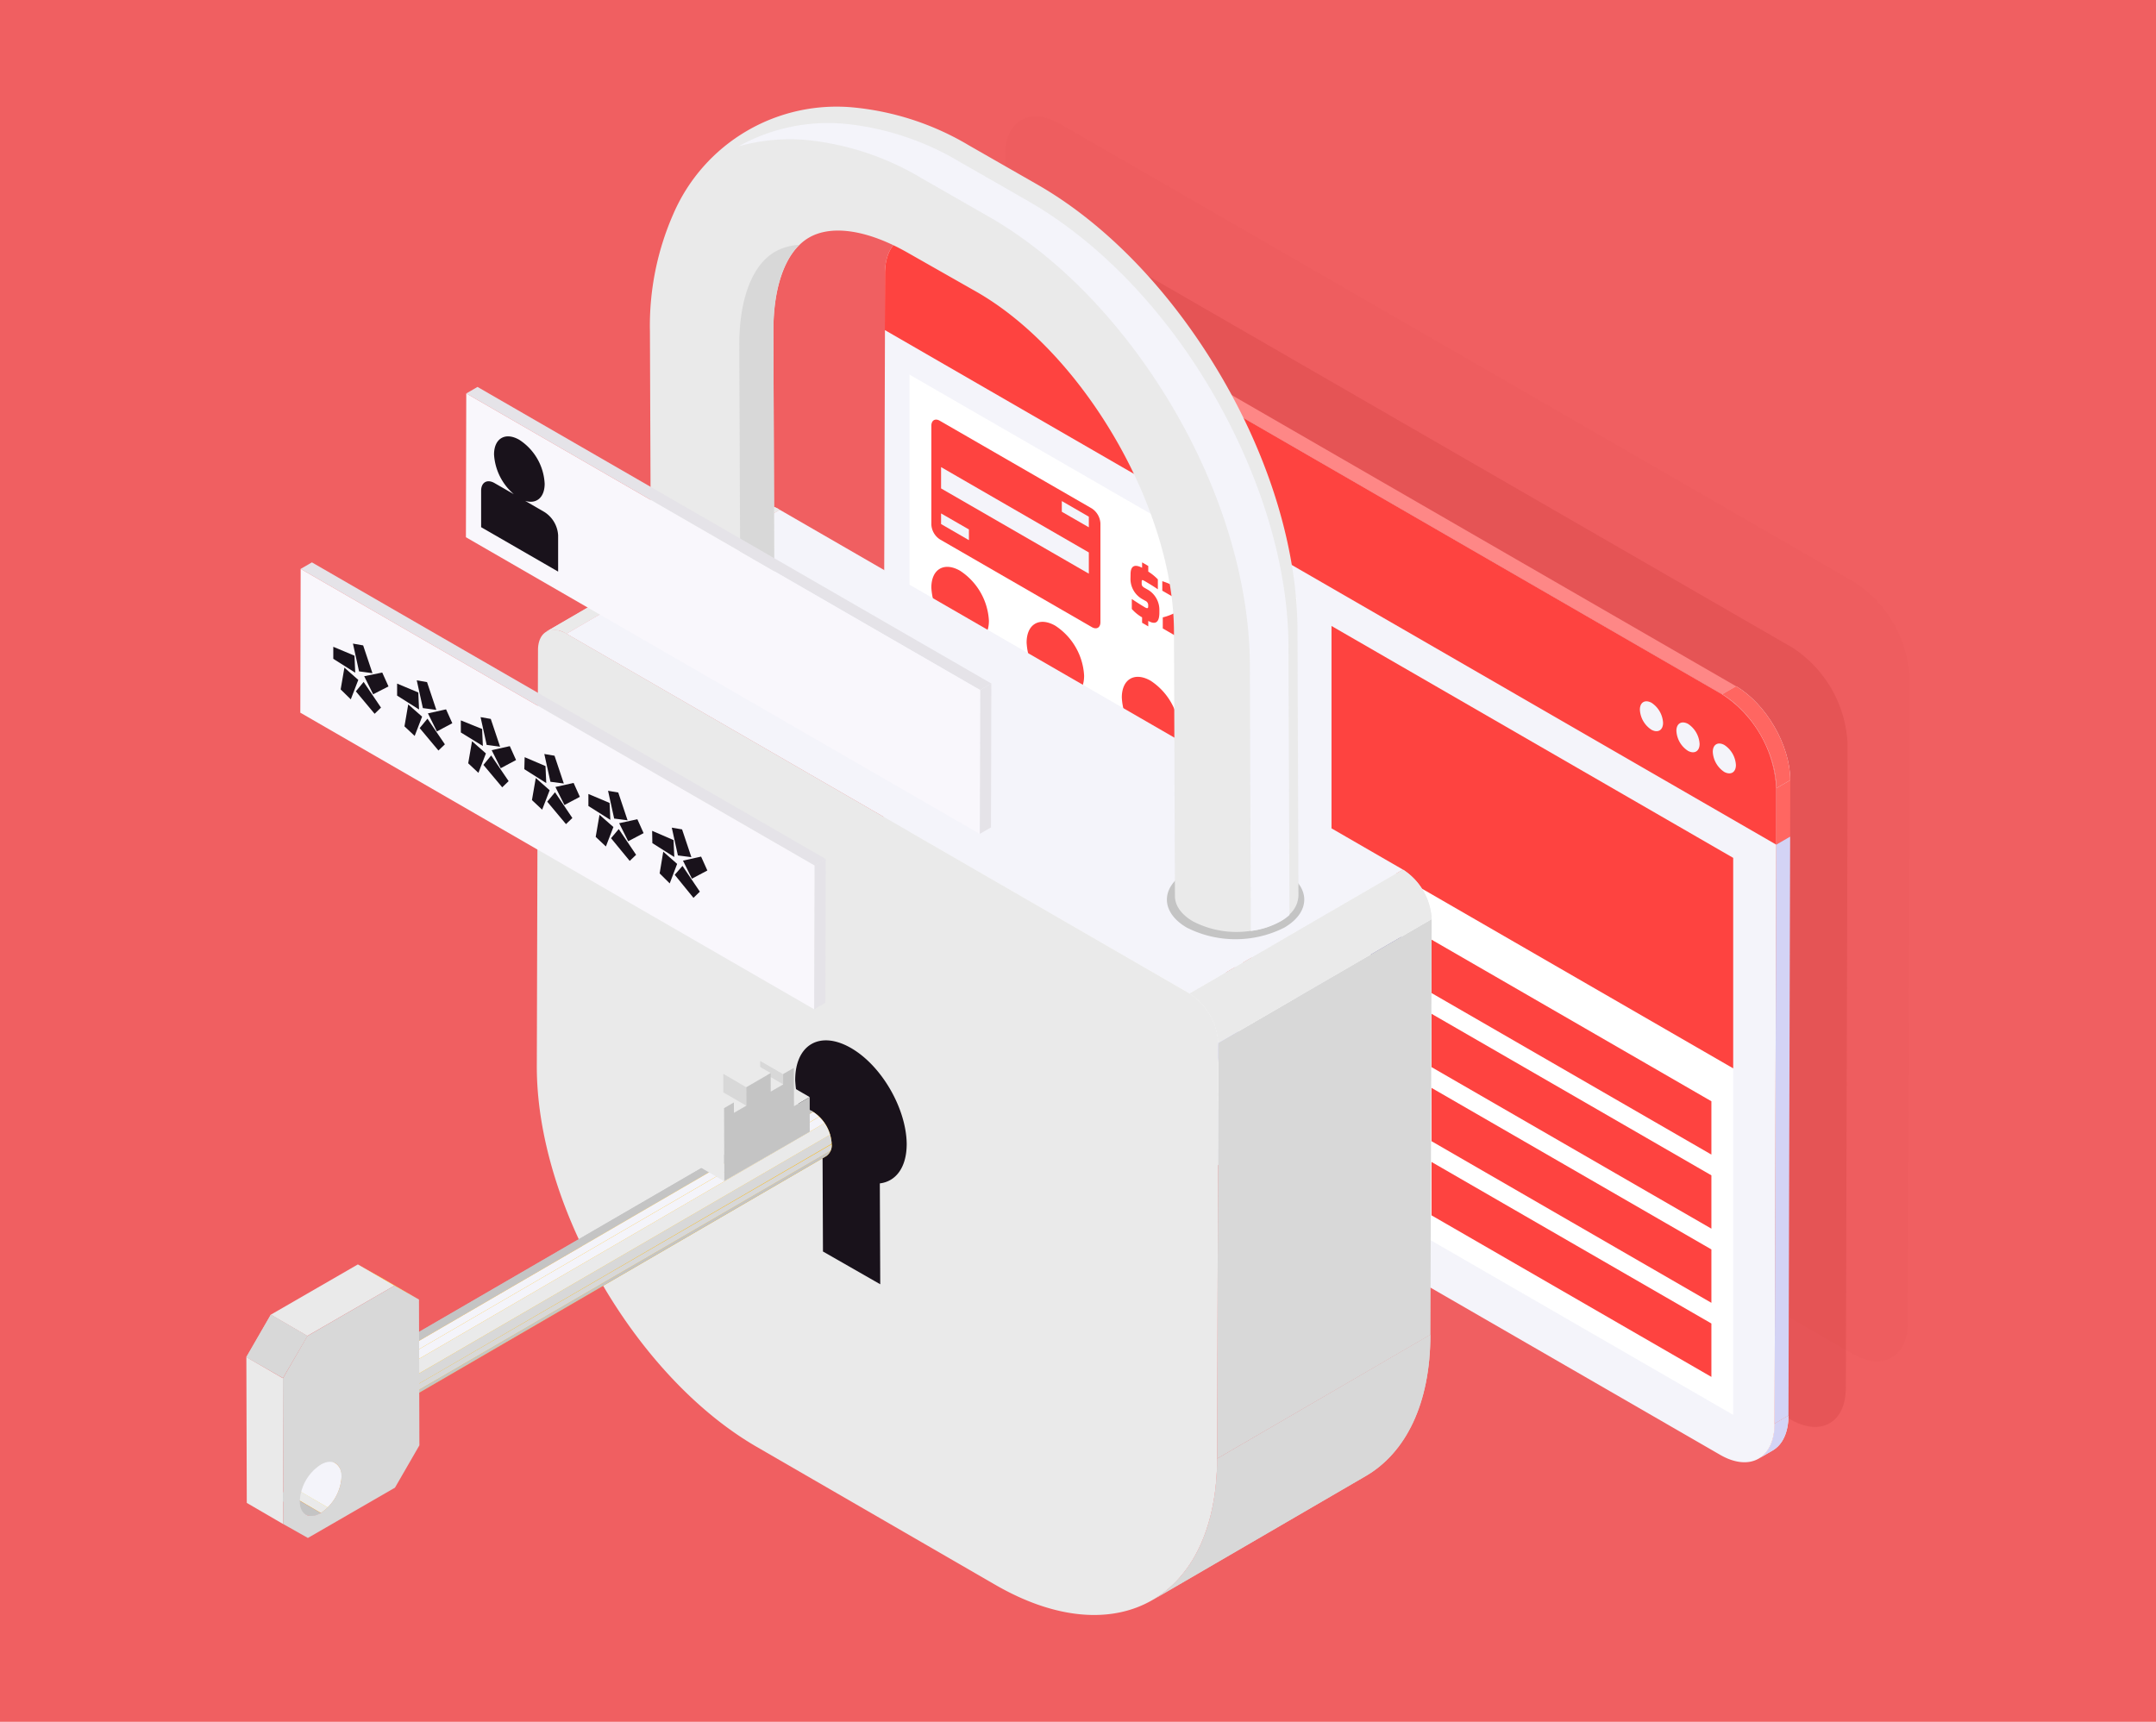<svg id="Layer_1" data-name="Layer 1" xmlns="http://www.w3.org/2000/svg" xmlns:xlink="http://www.w3.org/1999/xlink" viewBox="0 0 310.5 248"><defs><style>.cls-1{fill:#f4f4fa;}.cls-2{fill:#ffde38;}.cls-3{fill:#d8d8d8;}.cls-4{fill:#eaeaea;}.cls-5{fill:#c4c4c4;}.cls-6{fill:#ffb700;}.cls-7{fill:#f05f61;}.cls-8{opacity:0.03;}.cls-9{fill:#bf3030;}.cls-10{opacity:0.21;}.cls-11{isolation:isolate;}.cls-12{clip-path:url(#clip-path);}.cls-13{fill:#fe8786;}.cls-14{clip-path:url(#clip-path-2);}.cls-15{fill:#d3d3f5;}.cls-16{fill:#ff6661;}.cls-17{clip-path:url(#clip-path-3);}.cls-18,.cls-21{fill:#fe4340;}.cls-19{fill:#fff;}.cls-20{fill:#3a2c99;}.cls-20,.cls-21,.cls-22{opacity:0.9;}.cls-23{fill:#bfbeed;}.cls-24{clip-path:url(#clip-path-4);}.cls-25{clip-path:url(#clip-path-5);}.cls-26{clip-path:url(#clip-path-6);}.cls-27{fill:#e5322b;}.cls-28{fill:#19121b;}.cls-29{clip-path:url(#clip-path-7);}.cls-30{clip-path:url(#clip-path-8);}.cls-31{clip-path:url(#clip-path-9);}.cls-32{clip-path:url(#clip-path-10);}.cls-33{clip-path:url(#clip-path-11);}.cls-34{clip-path:url(#clip-path-12);}.cls-35{fill:#e5e3e8;}.cls-36{fill:#f9f7fc;}</style><clipPath id="clip-path"><path class="cls-1" d="M131.73,33.22l-2,1.16c1.43-.83,3.4-.71,5.57.55l2-1.17C135.13,32.51,133.15,32.39,131.73,33.22Z"/></clipPath><clipPath id="clip-path-2"><path class="cls-1" d="M253.29,210.08l2-1.16c1.4-.81,2.27-2.55,2.28-5l-2,1.16C255.57,207.53,254.7,209.27,253.29,210.08Z"/></clipPath><clipPath id="clip-path-3"><path class="cls-1" d="M255.83,113.53l2-1.16c0-5-3.48-11-7.81-13.53L248,100C252.35,102.5,255.85,108.56,255.83,113.53Z"/></clipPath><clipPath id="clip-path-4"><path class="cls-4" d="M78.63,91l30.72-17.85a2.91,2.91,0,0,1,2.94.28L81.57,91.28A2.92,2.92,0,0,0,78.63,91Z"/></clipPath><clipPath id="clip-path-5"><path class="cls-3" d="M196.7,212.6,166,230.45c5.72-3.32,9.28-10.36,9.31-20.35L206,192.25C206,202.23,202.42,209.28,196.7,212.6Z"/></clipPath><clipPath id="clip-path-6"><path class="cls-4" d="M171.34,143.11l30.72-17.85a9,9,0,0,1,4.12,7.12l-30.72,17.86A9.1,9.1,0,0,0,171.34,143.11Z"/></clipPath><clipPath id="clip-path-7"><path class="cls-5" d="M115.2,160,55.42,194.7a1.86,1.86,0,0,1,1.91.19l59.79-34.75A1.92,1.92,0,0,0,115.2,160Z"/></clipPath><clipPath id="clip-path-8"><path class="cls-6" d="M59.23,201.26,119,166.52a1.89,1.89,0,0,0,.78-1.73,5.89,5.89,0,0,0-2.68-4.65L57.33,194.89A5.91,5.91,0,0,1,60,199.54,1.89,1.89,0,0,1,59.23,201.26Z"/></clipPath><clipPath id="clip-path-9"><path class="cls-2" d="M48.32,210.76l-5.27-3.06a2.12,2.12,0,0,1,.89,1.94,6.69,6.69,0,0,1-3,5.23l5.26,3.06a6.69,6.69,0,0,0,3-5.23A2.1,2.1,0,0,0,48.32,210.76Z"/></clipPath><clipPath id="clip-path-10"><path class="cls-5" d="M38.76,215.08,44,218.14a2.16,2.16,0,0,0,2.16-.21l-5.26-3.06A2.14,2.14,0,0,1,38.76,215.08Z"/></clipPath><clipPath id="clip-path-11"><path class="cls-2" d="M60.34,187.2l-5.26-3.06-3.54-2,5.26,3.06Z"/></clipPath><clipPath id="clip-path-12"><path class="cls-3" d="M44.26,192.42,39,189.36c-1.38,2.38-2.15,3.72-3.52,6.1l5.26,3Z"/></clipPath></defs><rect class="cls-7" x="-3.74" y="-5.74" width="317.97" height="254.99"/><g class="cls-8"><path class="cls-9" d="M144.48,115.27c0,5,3.53,11.18,7.92,13.72l114.38,66c4.39,2.54,8,.51,8-4.54l.24-84.63,0-8.25a17.45,17.45,0,0,0-7.92-13.72l-114.38-66c-4.39-2.53-8-.5-8,4.54l0,8.26Z"/></g><g class="cls-10"><path class="cls-9" d="M135.53,124.71c0,5,3.53,11.18,7.92,13.72l114.38,66c4.39,2.54,8,.51,8-4.54l.24-84.63,0-8.25a17.46,17.46,0,0,0-7.92-13.72l-114.38-66c-4.39-2.53-8-.5-8,4.55l0,8.25Z"/></g><g class="cls-11"><g class="cls-11"><path class="cls-1" d="M131.73,33.22l-2,1.16c1.43-.83,3.4-.71,5.57.55l2-1.17C135.13,32.51,133.15,32.39,131.73,33.22Z"/><g class="cls-12"><path class="cls-13" d="M135.3,34.93l2-1.17c-2.17-1.25-4.15-1.37-5.57-.54l-2,1.16C131.16,33.55,133.13,33.67,135.3,34.93Z"/></g></g><g class="cls-11"><path class="cls-1" d="M253.29,210.08l2-1.16c1.4-.81,2.27-2.55,2.28-5l-2,1.16C255.57,207.53,254.7,209.27,253.29,210.08Z"/><g class="cls-14"><path class="cls-15" d="M253.29,210.08l2-1.16c1.4-.81,2.27-2.55,2.28-5l-2,1.16C255.57,207.53,254.7,209.27,253.29,210.08Z"/></g></g><polygon class="cls-16" points="255.83 113.53 257.83 112.37 257.81 120.5 255.81 121.66 255.83 113.53"/><polygon class="cls-15" points="257.81 120.5 257.57 203.9 255.57 205.06 255.81 121.66 257.81 120.5"/><polygon class="cls-13" points="248.03 100 250.02 98.84 137.3 33.76 135.31 34.92 248.03 100"/><g class="cls-11"><path class="cls-1" d="M255.83,113.53l2-1.16c0-5-3.48-11-7.81-13.53L248,100C252.35,102.5,255.85,108.56,255.83,113.53Z"/><g class="cls-17"><g class="cls-11"><path class="cls-16" d="M255.83,113.53l2-1.16c0-5-3.48-11-7.81-13.53L248,100C252.35,102.5,255.85,108.56,255.83,113.53Z"/></g></g></g><path class="cls-1" d="M127.19,130.94c0,5,3.48,11,7.8,13.52l112.73,65.08c4.32,2.5,7.84.49,7.85-4.48l.24-83.4,0-8.13A17.21,17.21,0,0,0,248,100L135.31,34.92c-4.33-2.49-7.85-.49-7.86,4.48l0,8.14Z"/><path class="cls-18" d="M127.43,47.54l128.38,74.12,0-8.13A17.21,17.21,0,0,0,248,100L135.31,34.92c-4.33-2.49-7.85-.49-7.86,4.48Z"/></g><path class="cls-1" d="M239.51,104.11c0,1.07-.75,1.5-1.67,1a3.67,3.67,0,0,1-1.67-2.89c0-1.07.74-1.5,1.67-1A3.7,3.7,0,0,1,239.51,104.11Z"/><path class="cls-1" d="M244.77,107.15c0,1.06-.75,1.5-1.67,1a3.65,3.65,0,0,1-1.67-2.89c0-1.06.74-1.49,1.67-1A3.7,3.7,0,0,1,244.77,107.15Z"/><path class="cls-1" d="M250,110.19c0,1.06-.74,1.49-1.67,1a3.69,3.69,0,0,1-1.66-2.89c0-1.07.74-1.5,1.66-1A3.69,3.69,0,0,1,250,110.19Z"/><polygon class="cls-19" points="249.61 123.56 191.76 90.16 191.76 170.39 249.61 203.79 249.61 123.56"/><polygon class="cls-18" points="249.61 123.56 191.76 90.16 191.76 120.48 249.61 153.88 249.61 123.56"/><polygon class="cls-18" points="246.47 158.62 206.16 135.34 206.16 143.03 246.47 166.3 246.47 158.62"/><polygon class="cls-18" points="246.47 169.29 206.16 146.02 206.16 153.7 246.47 176.97 246.47 169.29"/><polygon class="cls-18" points="246.47 179.96 206.16 156.69 206.16 164.37 246.47 187.65 246.47 179.96"/><polygon class="cls-18" points="246.47 190.63 206.16 167.36 206.16 175.05 246.47 198.32 246.47 190.63"/><path class="cls-20" d="M202.15,136.87a7.32,7.32,0,0,0-3.31-5.75c-1.83-1.05-3.31-.19-3.31,1.93a7.33,7.33,0,0,0,3.31,5.75C200.67,139.85,202.15,139,202.15,136.87Z"/><path class="cls-20" d="M202.15,168.89a7.33,7.33,0,0,0-3.31-5.75c-1.83-1.06-3.31-.19-3.31,1.93a7.33,7.33,0,0,0,3.31,5.75C200.67,171.87,202.15,171,202.15,168.89Z"/><path class="cls-20" d="M202.15,158.21a7.32,7.32,0,0,0-3.31-5.74c-1.83-1.06-3.31-.2-3.31,1.92a7.32,7.32,0,0,0,3.31,5.75C200.67,161.2,202.15,160.33,202.15,158.21Z"/><path class="cls-20" d="M202.15,147.54a7.33,7.33,0,0,0-3.31-5.75c-1.83-1-3.31-.19-3.31,1.93a7.33,7.33,0,0,0,3.31,5.75C200.67,150.52,202.15,149.66,202.15,147.54Z"/><polygon class="cls-19" points="186.71 123.28 130.99 91.12 130.99 53.96 186.71 86.12 186.71 123.28"/><path class="cls-18" d="M157.25,90.33,135.36,77.69a2.72,2.72,0,0,1-1.23-2.14V61.33c0-.79.55-1.12,1.23-.72l21.89,12.63a2.76,2.76,0,0,1,1.23,2.15V89.61C158.48,90.4,157.93,90.72,157.25,90.33Z"/><polygon class="cls-1" points="156.81 82.63 135.53 70.35 135.53 67.28 156.81 79.57 156.81 82.63"/><polygon class="cls-1" points="156.81 75.95 152.92 73.71 152.92 72.17 156.81 74.42 156.81 75.95"/><polygon class="cls-1" points="139.54 77.8 135.53 75.48 135.53 73.95 139.54 76.26 139.54 77.8"/><path class="cls-18" d="M162.82,82.71c0-1.37.75-1.41,1.66-.93V81l.89.52v.81a7.16,7.16,0,0,1,1.38,1.12v1.43c-.53-.37-1.19-.77-1.73-1.09s-.6-.33-.6.07v.11c0,.29,0,.48.49.74l.52.3a3.37,3.37,0,0,1,1.54,2.9v.32c0,1.72-.81,1.65-1.6,1.2v.79l-.89-.52v-.78A5.74,5.74,0,0,1,163,87.71V86.28c.33.22,1.12.74,1.88,1.19.35.2.48.17.48-.12V87.2a.68.68,0,0,0-.43-.67l-.49-.28a3.34,3.34,0,0,1-1.63-3Z"/><path class="cls-18" d="M167.39,83.71a11.4,11.4,0,0,1,2.5,1.16,3.77,3.77,0,0,1,1.87,3.36c0,1.31-1.22,1.89-1.72,2.13l1.72,1V93l-4.3-2.48v-1.6c.66-.13,2.71-.87,2.71-1.59s-.27-.8-.94-1.19l-1.84-1.06Z"/><path class="cls-18" d="M172.13,86.5a10.08,10.08,0,0,1,2.69,1.29,3.13,3.13,0,0,1,1.55,2.66v.37c0,.69-.19,1.07-.69,1a2.42,2.42,0,0,1,.69,1.86V94c0,1.15-.61,1.44-1.61.86a12.61,12.61,0,0,1-2.58-1.76V91.66l1.78,1c.64.37.81.46.81,0v-.09c0-.44-.23-.59-.76-.92l-1.33-.84v-1.5L174,90c.57.3.77.42.77,0v-.08c0-.49-.34-.69-.77-.93l-1.89-1.1Z"/><path class="cls-18" d="M176.85,89l3.94,2.28.39,1-1.88,5.14-1.69-1L179.23,92l-2.38-1.37Z"/><path class="cls-18" d="M142.42,89.41a9.19,9.19,0,0,0-4.15-7.2c-2.29-1.32-4.14-.24-4.14,2.42a9.19,9.19,0,0,0,4.14,7.2C140.56,93.15,142.42,92.07,142.42,89.41Z"/><path class="cls-18" d="M156.13,97.33a9.18,9.18,0,0,0-4.14-7.2c-2.29-1.32-4.14-.24-4.14,2.42a9.18,9.18,0,0,0,4.14,7.2C154.28,101.07,156.13,100,156.13,97.33Z"/><path class="cls-18" d="M169.85,105.25a9.18,9.18,0,0,0-4.14-7.2c-2.29-1.32-4.15-.24-4.15,2.42a9.19,9.19,0,0,0,4.15,7.2C168,109,169.85,107.91,169.85,105.25Z"/><path class="cls-18" d="M183.57,113.17a9.18,9.18,0,0,0-4.14-7.2c-2.29-1.32-4.15-.24-4.15,2.42a9.19,9.19,0,0,0,4.15,7.2C181.72,116.91,183.57,115.83,183.57,113.17Z"/><polygon class="cls-19" points="186.71 166.35 130.99 134.18 130.99 97.03 186.71 129.19 186.71 166.35"/><path class="cls-21" d="M157.25,133.4l-21.89-12.64a2.72,2.72,0,0,1-1.23-2.14V104.4c0-.8.55-1.12,1.23-.72l21.89,12.63a2.76,2.76,0,0,1,1.23,2.15v14.22C158.48,133.47,157.93,133.79,157.25,133.4Z"/><polygon class="cls-2" points="156.8 125.7 135.53 113.42 135.53 110.35 156.8 122.64 156.8 125.7"/><polygon class="cls-2" points="156.8 119.02 152.92 116.78 152.92 115.25 156.8 117.49 156.8 119.02"/><polygon class="cls-2" points="139.54 120.87 135.53 118.55 135.53 117.02 139.54 119.33 139.54 120.87"/><g class="cls-22"><path class="cls-18" d="M164,129.25c0-1.2.65-1.23,1.45-.81v-.71l.77.44v.72a6,6,0,0,1,1.21,1v1.26c-.46-.33-1-.68-1.51-1s-.53-.29-.53.06v.1c0,.25,0,.42.43.64l.46.27a2.94,2.94,0,0,1,1.34,2.54V134c0,1.51-.7,1.44-1.4,1.06v.68l-.77-.45v-.68a5.37,5.37,0,0,1-1.29-1v-1.26c.29.2,1,.65,1.65,1,.3.18.42.15.42-.1v-.13c0-.24-.07-.4-.38-.59l-.43-.25a2.91,2.91,0,0,1-1.42-2.58Z"/><path class="cls-18" d="M167.94,130.16a8.31,8.31,0,0,1,2.35,1.12,2.76,2.76,0,0,1,1.36,2.33v.32c0,.61-.17.94-.61.87a2.08,2.08,0,0,1,.61,1.63v.24c0,1-.53,1.26-1.41.75a10.46,10.46,0,0,1-2.26-1.54v-1.22l1.56.91c.56.32.7.39.7,0v-.07c0-.38-.2-.52-.66-.81l-1.16-.73v-1.32l1.16.6c.5.26.68.36.68,0v-.08c0-.42-.3-.59-.68-.81l-1.65-1Z"/><path class="cls-18" d="M172.25,137.07l1.89,1.09c.45.26.43,0,.43-.2v-.26a.67.67,0,0,0-.35-.64l-.31-.18c-.23-.13-.32-.06-.32.19l-1.33-.77.15-3.77,3.32,1.91v1.45l-2-1.13,0,.83a.89.89,0,0,1,.47.1,4.54,4.54,0,0,1,.54.32,2.75,2.75,0,0,1,1.21,2.32v.78c0,1.15-.76,1.15-1.46.74a15.84,15.84,0,0,1-2.25-1.49Z"/><path class="cls-18" d="M176.47,136.55c0-1.08.49-1.4,1.39-.88l1.17.68a2.55,2.55,0,0,1,1.33,2.36v2.9c0,1-.47,1.32-1.33.82l-1.18-.67a2.66,2.66,0,0,1-1.38-2.4Zm1.8,4,.3.17c.23.14.4.2.4-.25v-2.23a.7.7,0,0,0-.34-.68l-.41-.24c-.38-.21-.36.17-.36.28v2.22A.75.75,0,0,0,178.27,140.55Z"/></g><path class="cls-23" d="M163.69,122.26l1.49.86v.53l-.5-.28v1.7l-.51-.3v-1.7l-.48-.28Z"/><path class="cls-23" d="M165.54,123.93a1.18,1.18,0,0,1,.66,1.23c0,.6-.16.71-.66.42a1.16,1.16,0,0,1-.65-1.18C164.89,123.74,165.06,123.65,165.54,123.93Zm0,1.21c.15.08.15.06.15-.28s0-.41-.15-.49-.14,0-.14.32S165.41,125.06,165.54,125.14Z"/><path class="cls-23" d="M166.3,124.49h.2l.07-.41.44.26v.45l.23.13v.41l-.23-.13v.51c0,.22,0,.28.09.35a1.54,1.54,0,0,0,.13.14v.34l-.39-.22c-.22-.13-.34-.35-.34-.78v-.64l-.2-.11Z"/><path class="cls-23" d="M167.34,126c0-.23.09-.42.46-.21l.27.16v0c0-.16-.06-.19-.17-.25l-.51-.26v-.35a1.34,1.34,0,0,1,.6.23,1,1,0,0,1,.59.9v1.09l-.41-.24-.1-.22s-.11.13-.3,0a.89.89,0,0,1-.43-.7Zm.62.5c.11.06.11,0,.11,0v-.18l-.14-.07c-.08,0-.08,0-.08.1A.19.19,0,0,0,168,126.54Z"/><path class="cls-23" d="M168.74,125l.51.3V127a.47.47,0,0,0,.09.34l.13.14v.35l-.36-.21a.81.81,0,0,1-.37-.8Z"/><path class="cls-23" d="M170.28,126.07l.84.48a1,1,0,0,1,.57.94c0,.19-.09.4-.28.3a.92.92,0,0,1,.33.67c0,.5-.21.56-.61.33l-.85-.49Zm.8,1.29c.08,0,.11,0,.11-.09a.27.27,0,0,0-.11-.24l-.29-.17v.33Zm0,.92c.1.05.13,0,.13-.14a.33.33,0,0,0-.13-.3l-.31-.18v.43Z"/><path class="cls-23" d="M171.83,128.63c0-.23.09-.42.45-.21l.27.16v0c0-.16-.06-.19-.16-.25l-.52-.26v-.35a1.3,1.3,0,0,1,.6.23,1,1,0,0,1,.59.9v1.09l-.41-.24-.1-.22c0,.05-.1.13-.29,0a.89.89,0,0,1-.43-.7Zm.62.5c.1.06.1,0,.1,0v-.18l-.13-.07c-.09,0-.08,0-.08.1h0A.17.17,0,0,0,172.45,129.13Z"/><path class="cls-23" d="M173.22,127.61l.51.3v1.69a.43.43,0,0,0,.1.34,1.54,1.54,0,0,0,.13.14v.35l-.36-.21a.81.81,0,0,1-.38-.8Z"/><path class="cls-23" d="M174.05,129.91c0-.22.09-.42.45-.21l.27.16v0a.23.23,0,0,0-.16-.26l-.52-.26V129a1.3,1.3,0,0,1,.6.23,1,1,0,0,1,.59.9v1.09l-.41-.24-.1-.22c0,.05-.1.13-.29,0a.87.87,0,0,1-.43-.7Zm.62.5c.11.07.1,0,.1,0v-.18l-.13-.06c-.09,0-.08,0-.08.09v0A.16.16,0,0,0,174.67,130.41Z"/><path class="cls-23" d="M175.44,129.66l.43.25.08.21c.09-.05.18-.09.39,0a.84.84,0,0,1,.4.85v1l-.51-.29v-1.05c0-.13,0-.18-.08-.21s-.16-.06-.2,0v1.1l-.51-.3Z"/><path class="cls-23" d="M177.35,130.75a2.73,2.73,0,0,1,.68.5v.35l-.39-.25c-.18-.1-.24-.14-.24.26s0,.4.24.51.41.22.41.22v.34c-.2,0-.48-.16-.7-.28s-.46-.46-.46-1.1S177.08,130.59,177.35,130.75Z"/><path class="cls-23" d="M178.74,131.55c.46.27.64.44.64,1,0,.34-.17.34-.42.2l-.32-.19c0,.22.12.25.31.36a2.09,2.09,0,0,0,.4.19v.39a2.37,2.37,0,0,1-.76-.36c-.36-.2-.46-.54-.46-1.1S178.28,131.29,178.74,131.55Zm0,.69s.07,0,.07-.05,0-.16-.09-.21-.14-.06-.13.17Z"/><path class="cls-23" d="M142.42,132.48a9.19,9.19,0,0,0-4.15-7.2c-2.29-1.32-4.14-.24-4.14,2.42a9.19,9.19,0,0,0,4.14,7.2C140.56,136.22,142.42,135.14,142.42,132.48Z"/><path class="cls-23" d="M156.13,140.4a9.18,9.18,0,0,0-4.14-7.2c-2.29-1.32-4.14-.24-4.14,2.42a9.18,9.18,0,0,0,4.14,7.2C154.28,144.14,156.13,143.06,156.13,140.4Z"/><path class="cls-23" d="M169.85,148.32a9.18,9.18,0,0,0-4.14-7.2c-2.29-1.32-4.15-.24-4.15,2.42a9.21,9.21,0,0,0,4.15,7.2C168,152.06,169.85,151,169.85,148.32Z"/><path class="cls-23" d="M183.57,156.24a9.18,9.18,0,0,0-4.14-7.2c-2.29-1.32-4.15-.24-4.15,2.42a9.19,9.19,0,0,0,4.15,7.2C181.72,160,183.57,158.9,183.57,156.24Z"/><g class="cls-11"><path class="cls-4" d="M78.63,91l30.72-17.85a2.91,2.91,0,0,1,2.94.28L81.57,91.28A2.92,2.92,0,0,0,78.63,91Z"/><g class="cls-24"><g class="cls-11"><path class="cls-4" d="M78.63,91l30.72-17.85a2.88,2.88,0,0,1,2.88.25L81.51,91.25A2.86,2.86,0,0,0,78.63,91Z"/><path class="cls-4" d="M81.51,91.25l30.72-17.86.06,0L81.57,91.28Z"/></g></g><path class="cls-3" d="M196.7,212.6,166,230.45c5.72-3.32,9.28-10.36,9.31-20.35L206,192.25C206,202.23,202.42,209.28,196.7,212.6Z"/><g class="cls-25"><g class="cls-11"><path class="cls-3" d="M175.29,210.1,206,192.25c0,10-3.59,17-9.31,20.35L166,230.45C171.7,227.13,175.26,220.09,175.29,210.1Z"/></g></g><polygon class="cls-3" points="175.46 150.24 206.18 132.38 206.01 192.25 175.29 210.1 175.46 150.24"/><polygon class="cls-1" points="81.57 91.28 112.29 73.42 202.06 125.26 171.34 143.11 81.57 91.28"/><path class="cls-4" d="M171.34,143.11l30.72-17.85a9,9,0,0,1,4.12,7.12l-30.72,17.86A9.1,9.1,0,0,0,171.34,143.11Z"/><g class="cls-26"><g class="cls-11"><path class="cls-4" d="M171.34,143.11l30.72-17.85a6.51,6.51,0,0,1,1.41,1.09L172.75,144.2A7.51,7.51,0,0,0,171.34,143.11Z"/><path class="cls-4" d="M172.75,144.2l30.72-17.85a9.17,9.17,0,0,1,2.71,6l-30.72,17.86A9.22,9.22,0,0,0,172.75,144.2Z"/></g></g><path class="cls-4" d="M171.34,143.11a9.1,9.1,0,0,1,4.12,7.13l-.17,59.86c-.06,20.1-14.42,28.28-31.91,18.19L109,208.41c-17.48-10.1-31.75-34.81-31.69-54.9l.17-59.87c0-2.62,1.85-3.68,4.14-2.36Z"/></g><path class="cls-27" d="M109.73,90.42a15.57,15.57,0,0,1-14,0c-3.86-2.23-3.86-5.87,0-8.1a15.57,15.57,0,0,1,14,0C113.58,84.55,113.58,88.19,109.73,90.42Z"/><path class="cls-5" d="M184.94,133.62a15.57,15.57,0,0,1-14,0c-3.85-2.23-3.85-5.87,0-8.09a15.51,15.51,0,0,1,14,0C188.8,127.75,188.8,131.39,184.94,133.62Z"/><path class="cls-4" d="M93.6,47.72l.15,38.15c0,1.33.87,2.65,2.61,3.66a13.76,13.76,0,0,0,12.57,0c1.74-1,2.6-2.36,2.59-3.69l-.14-38.13c0-6.66,1.84-11.57,5.12-13.48s8.48-1.11,14.26,2.19L140.58,42C156,50.79,169,73.2,169.07,90.92l.14,38.15c0,1.32.88,2.65,2.62,3.65a13.58,13.58,0,0,0,8.21,1.37,11.67,11.67,0,0,0,4.36-1.42,6.87,6.87,0,0,0,1.21-.88A3.83,3.83,0,0,0,187,129l-.14-38.14c0-11.59-3.94-24.62-11-36.67s-16.42-21.86-26.48-27.62l-9.82-5.62a39.87,39.87,0,0,0-16.41-5.45A25.6,25.6,0,0,0,97,30.75,40,40,0,0,0,93.6,47.72Z"/><path class="cls-3" d="M111.6,36.27a7.86,7.86,0,0,1,3.5-1c-2.4,2.37-3.74,6.75-3.72,12.38l.14,38.13c0,1.33-.85,2.67-2.59,3.69a10.34,10.34,0,0,1-2.3,1l-.16-40.71C106.45,43.1,108.32,38.18,111.6,36.27Z"/><path class="cls-1" d="M106.37,21.07a27.52,27.52,0,0,1,9.85-.9,39.86,39.86,0,0,1,16.42,5.45l9.82,5.62C152.52,37,161.93,46.81,169,58.86s10.9,25.08,11,36.67l.14,38.56a11.67,11.67,0,0,0,4.36-1.42,6.87,6.87,0,0,0,1.21-.88l-.15-38.58c0-11.6-3.93-24.62-10.94-36.67S158.09,34.68,148,28.92l-9.81-5.62a39.93,39.93,0,0,0-16.42-5.46A26.53,26.53,0,0,0,106.37,21.07Z"/><path class="cls-28" d="M114.52,155.58c0-5.11,3.55-7.19,8-4.65s8,8.73,8.06,13.83c0,3.37-1.54,5.41-3.87,5.69l.06,14.53-8.25-4.72-.06-14.53A17.51,17.51,0,0,1,114.52,155.58Z"/><g class="cls-11"><path class="cls-5" d="M115.2,160,55.42,194.7a1.86,1.86,0,0,1,1.91.19l59.79-34.75A1.92,1.92,0,0,0,115.2,160Z"/><g class="cls-29"><g class="cls-11"><path class="cls-5" d="M57.33,194.89l59.79-34.75h0L57.32,194.88Z"/><path class="cls-5" d="M57.32,194.88l59.78-34.75a1.91,1.91,0,0,0-1.9-.18L55.42,194.7A1.88,1.88,0,0,1,57.32,194.88Z"/></g></g><g class="cls-11"><path class="cls-6" d="M59.23,201.26,119,166.52a1.89,1.89,0,0,0,.78-1.73,5.89,5.89,0,0,0-2.68-4.65L57.33,194.89A5.91,5.91,0,0,1,60,199.54,1.89,1.89,0,0,1,59.23,201.26Z"/><g class="cls-30"><g class="cls-11"><path class="cls-5" d="M59.23,201.26,119,166.52a1.56,1.56,0,0,0,.64-.81L59.87,200.45A1.43,1.43,0,0,1,59.23,201.26Z"/><path class="cls-3" d="M59.87,200.45l59.79-34.74a2.82,2.82,0,0,0,.14-.92v0L60,199.49v0A2.55,2.55,0,0,1,59.87,200.45Z"/><path class="cls-3" d="M60,199.49l59.78-34.75a4.51,4.51,0,0,0-.22-1.33L59.79,198.15A4.9,4.9,0,0,1,60,199.49Z"/><path class="cls-4" d="M59.79,198.15l59.79-34.74a6.38,6.38,0,0,0-.81-1.66L59,196.5A6.62,6.62,0,0,1,59.79,198.15Z"/><path class="cls-1" d="M59,196.5l59.78-34.75a5.64,5.64,0,0,0-.76-.92L58.22,195.57A6.34,6.34,0,0,1,59,196.5Z"/><path class="cls-1" d="M58.22,195.57,118,160.83a4.74,4.74,0,0,0-.89-.69L57.33,194.89A4.68,4.68,0,0,1,58.22,195.57Z"/></g></g></g><path class="cls-28" d="M57.33,194.89c-1.48-.86-2.69-.17-2.7,1.54a5.93,5.93,0,0,0,2.68,4.64c1.49.86,2.7.17,2.71-1.53A5.91,5.91,0,0,0,57.33,194.89Z"/></g><g class="cls-11"><g class="cls-11"><path class="cls-2" d="M48.32,210.76l-5.27-3.06a2.12,2.12,0,0,1,.89,1.94,6.69,6.69,0,0,1-3,5.23l5.26,3.06a6.69,6.69,0,0,0,3-5.23A2.1,2.1,0,0,0,48.32,210.76Z"/><g class="cls-31"><g class="cls-11"><path class="cls-1" d="M48.32,210.76l-5.27-3.06a2.12,2.12,0,0,1,.89,1.94,6.76,6.76,0,0,1-2,4.43l5.26,3.06a6.76,6.76,0,0,0,2-4.43A2.1,2.1,0,0,0,48.32,210.76Z"/><path class="cls-4" d="M47.21,217.13,42,214.07a5.11,5.11,0,0,1-1,.8l5.26,3.06A5.11,5.11,0,0,0,47.21,217.13Z"/></g></g></g><path class="cls-5" d="M38.76,215.08,44,218.14a2.16,2.16,0,0,0,2.16-.21l-5.26-3.06A2.14,2.14,0,0,1,38.76,215.08Z"/><g class="cls-32"><path class="cls-5" d="M46.18,217.93l-5.26-3.06,0,0L46.14,218Z"/><path class="cls-5" d="M46.14,218l-5.26-3.06a2.1,2.1,0,0,1-2.12.19L44,218.14A2.12,2.12,0,0,0,46.14,218Z"/></g><g class="cls-11"><path class="cls-2" d="M60.34,187.2l-5.26-3.06-3.54-2,5.26,3.06Z"/><g class="cls-33"><g class="cls-11"><path class="cls-2" d="M60.34,187.2l-5.26-3.06-3.54-2,5.26,3.06Z"/></g></g></g><polygon class="cls-4" points="40.74 198.51 35.48 195.46 35.54 216.47 40.8 219.53 40.74 198.51"/><polygon class="cls-4" points="56.8 185.18 51.54 182.12 39 189.36 44.26 192.42 56.8 185.18"/><path class="cls-3" d="M44.26,192.42,39,189.36c-1.38,2.38-2.15,3.72-3.52,6.1l5.26,3Z"/><g class="cls-34"><path class="cls-3" d="M44.26,192.42,39,189.36c-1.38,2.38-2.15,3.72-3.52,6.1l5.26,3Z"/></g><path class="cls-3" d="M56.8,185.18l3.54,2,.06,21-3.52,6.1-12.54,7.24-3.54-2-.06-21,3.52-6.09ZM46.18,217.93a6.69,6.69,0,0,0,3-5.23c0-1.93-1.37-2.7-3-1.73a6.63,6.63,0,0,0-3,5.23C43.14,218.12,44.51,218.89,46.18,217.93Z"/></g><g class="cls-11"><polygon class="cls-4" points="116.61 158.02 113.3 156.1 111.04 157.41 114.35 159.33 116.61 158.02"/><polygon class="cls-3" points="112.78 154.7 109.47 152.78 109.47 154.28 112.78 156.2 112.78 154.7"/><polygon class="cls-4" points="114.33 153.81 111.03 151.88 109.47 152.78 112.78 154.7 114.33 153.81"/><polygon class="cls-4" points="112.78 156.2 109.47 154.28 107.69 155.31 111 157.23 112.78 156.2"/><polygon class="cls-4" points="107.48 159.26 104.17 157.34 102.39 158.37 105.7 160.29 107.48 159.26"/><polygon class="cls-4" points="110.99 154.56 107.69 152.64 104.17 154.67 107.47 156.6 110.99 154.56"/><polygon class="cls-3" points="107.47 156.6 104.17 154.67 104.17 157.34 107.48 159.26 107.47 156.6"/><polygon class="cls-4" points="105.69 158.79 102.38 156.87 100.94 157.7 104.25 159.63 105.69 158.79"/><polygon class="cls-5" points="107.47 156.6 107.48 159.26 105.7 160.29 105.69 158.79 104.25 159.63 104.28 170.13 116.62 163 116.61 158.02 114.35 159.33 114.33 153.81 112.78 154.7 112.78 156.2 111 157.23 110.99 154.56 107.47 156.6"/><polygon class="cls-4" points="104.25 159.63 100.94 157.7 100.97 168.2 104.28 170.13 104.25 159.63"/></g><g class="cls-11"><polygon class="cls-35" points="141.15 99.39 142.77 98.45 142.72 119.17 141.1 120.11 141.15 99.39"/><polygon class="cls-35" points="67.15 56.67 68.77 55.73 142.77 98.45 141.15 99.39 67.15 56.67"/><polygon class="cls-36" points="141.15 99.39 141.1 120.11 67.1 77.38 67.15 56.67 141.15 99.39"/></g><path class="cls-28" d="M78.41,73.75l-2.78-1.61c1.61.5,2.81-.47,2.81-2.47a8,8,0,0,0-3.65-6.32c-2-1.16-3.64-.22-3.64,2.11A8.18,8.18,0,0,0,74,71.18l-2.78-1.6c-1.06-.61-1.93-.11-1.93,1.11v5.24l11.09,6.4V77.09A4.27,4.27,0,0,0,78.41,73.75Z"/><g class="cls-11"><polygon class="cls-35" points="117.3 124.66 118.92 123.72 118.87 144.44 117.25 145.37 117.3 124.66"/><polygon class="cls-35" points="43.3 81.94 44.92 81 118.92 123.72 117.3 124.66 43.3 81.94"/><polygon class="cls-36" points="117.3 124.66 117.25 145.37 43.25 102.65 43.3 81.94 117.3 124.66"/></g><path class="cls-28" d="M48,93.16l3.05,1.28.11,2.45-3.16-2Zm1.6,3,2,1.77-1.08,2.8L49.06,99.3Zm2.7-3.2,1.34,4-1.93-.26-.88-4Zm.07,5.26,2.5,3.7-.92.89-2.7-3.23Zm2.68-1.35.9,2L53.74,100l-1.29-2.6Z"/><path class="cls-28" d="M57.19,98.46l3.05,1.28.11,2.45-3.16-2Zm1.6,3,2,1.76L59.72,106l-1.47-1.38Zm2.71-3.21,1.34,4-1.94-.26-.88-4Zm.06,5.26,2.51,3.7-.93.89-2.7-3.23Zm2.68-1.34.9,2-2.22,1.18-1.29-2.6Z"/><path class="cls-28" d="M66.37,103.76,69.43,105l.11,2.45-3.17-1.95Zm1.61,3,2,1.76-1.08,2.8-1.47-1.38Zm2.7-3.21,1.34,4-1.93-.26-.88-4Zm.06,5.26,2.51,3.7-.92.89-2.71-3.23Zm2.68-1.34.9,2-2.21,1.18-1.3-2.6Z"/><path class="cls-28" d="M75.56,109.06l3,1.28.11,2.45-3.16-2Zm1.6,3,2,1.76-1.08,2.8-1.47-1.38Zm2.7-3.21,1.34,4-1.93-.25-.88-4Zm.07,5.26,2.5,3.71-.92.88-2.7-3.23Zm2.68-1.34.9,2-2.22,1.18-1.3-2.6Z"/><path class="cls-28" d="M84.74,114.36l3.05,1.29.11,2.44-3.16-2Zm1.6,3,2,1.76-1.08,2.8-1.47-1.38Zm2.7-3.21,1.34,4-1.93-.25-.88-4Zm.07,5.26,2.5,3.71-.92.88L88,120.73ZM91.79,118l.9,2-2.22,1.17-1.3-2.6Z"/><path class="cls-28" d="M93.92,119.67,97,121l.11,2.44-3.16-2Zm1.6,3,2,1.76-1.07,2.81L95,125.8Zm2.71-3.21,1.34,4-1.94-.25-.88-4Zm.06,5.26,2.5,3.71-.92.89L97.17,126Zm2.68-1.34.9,2-2.22,1.18-1.29-2.6Z"/></svg>